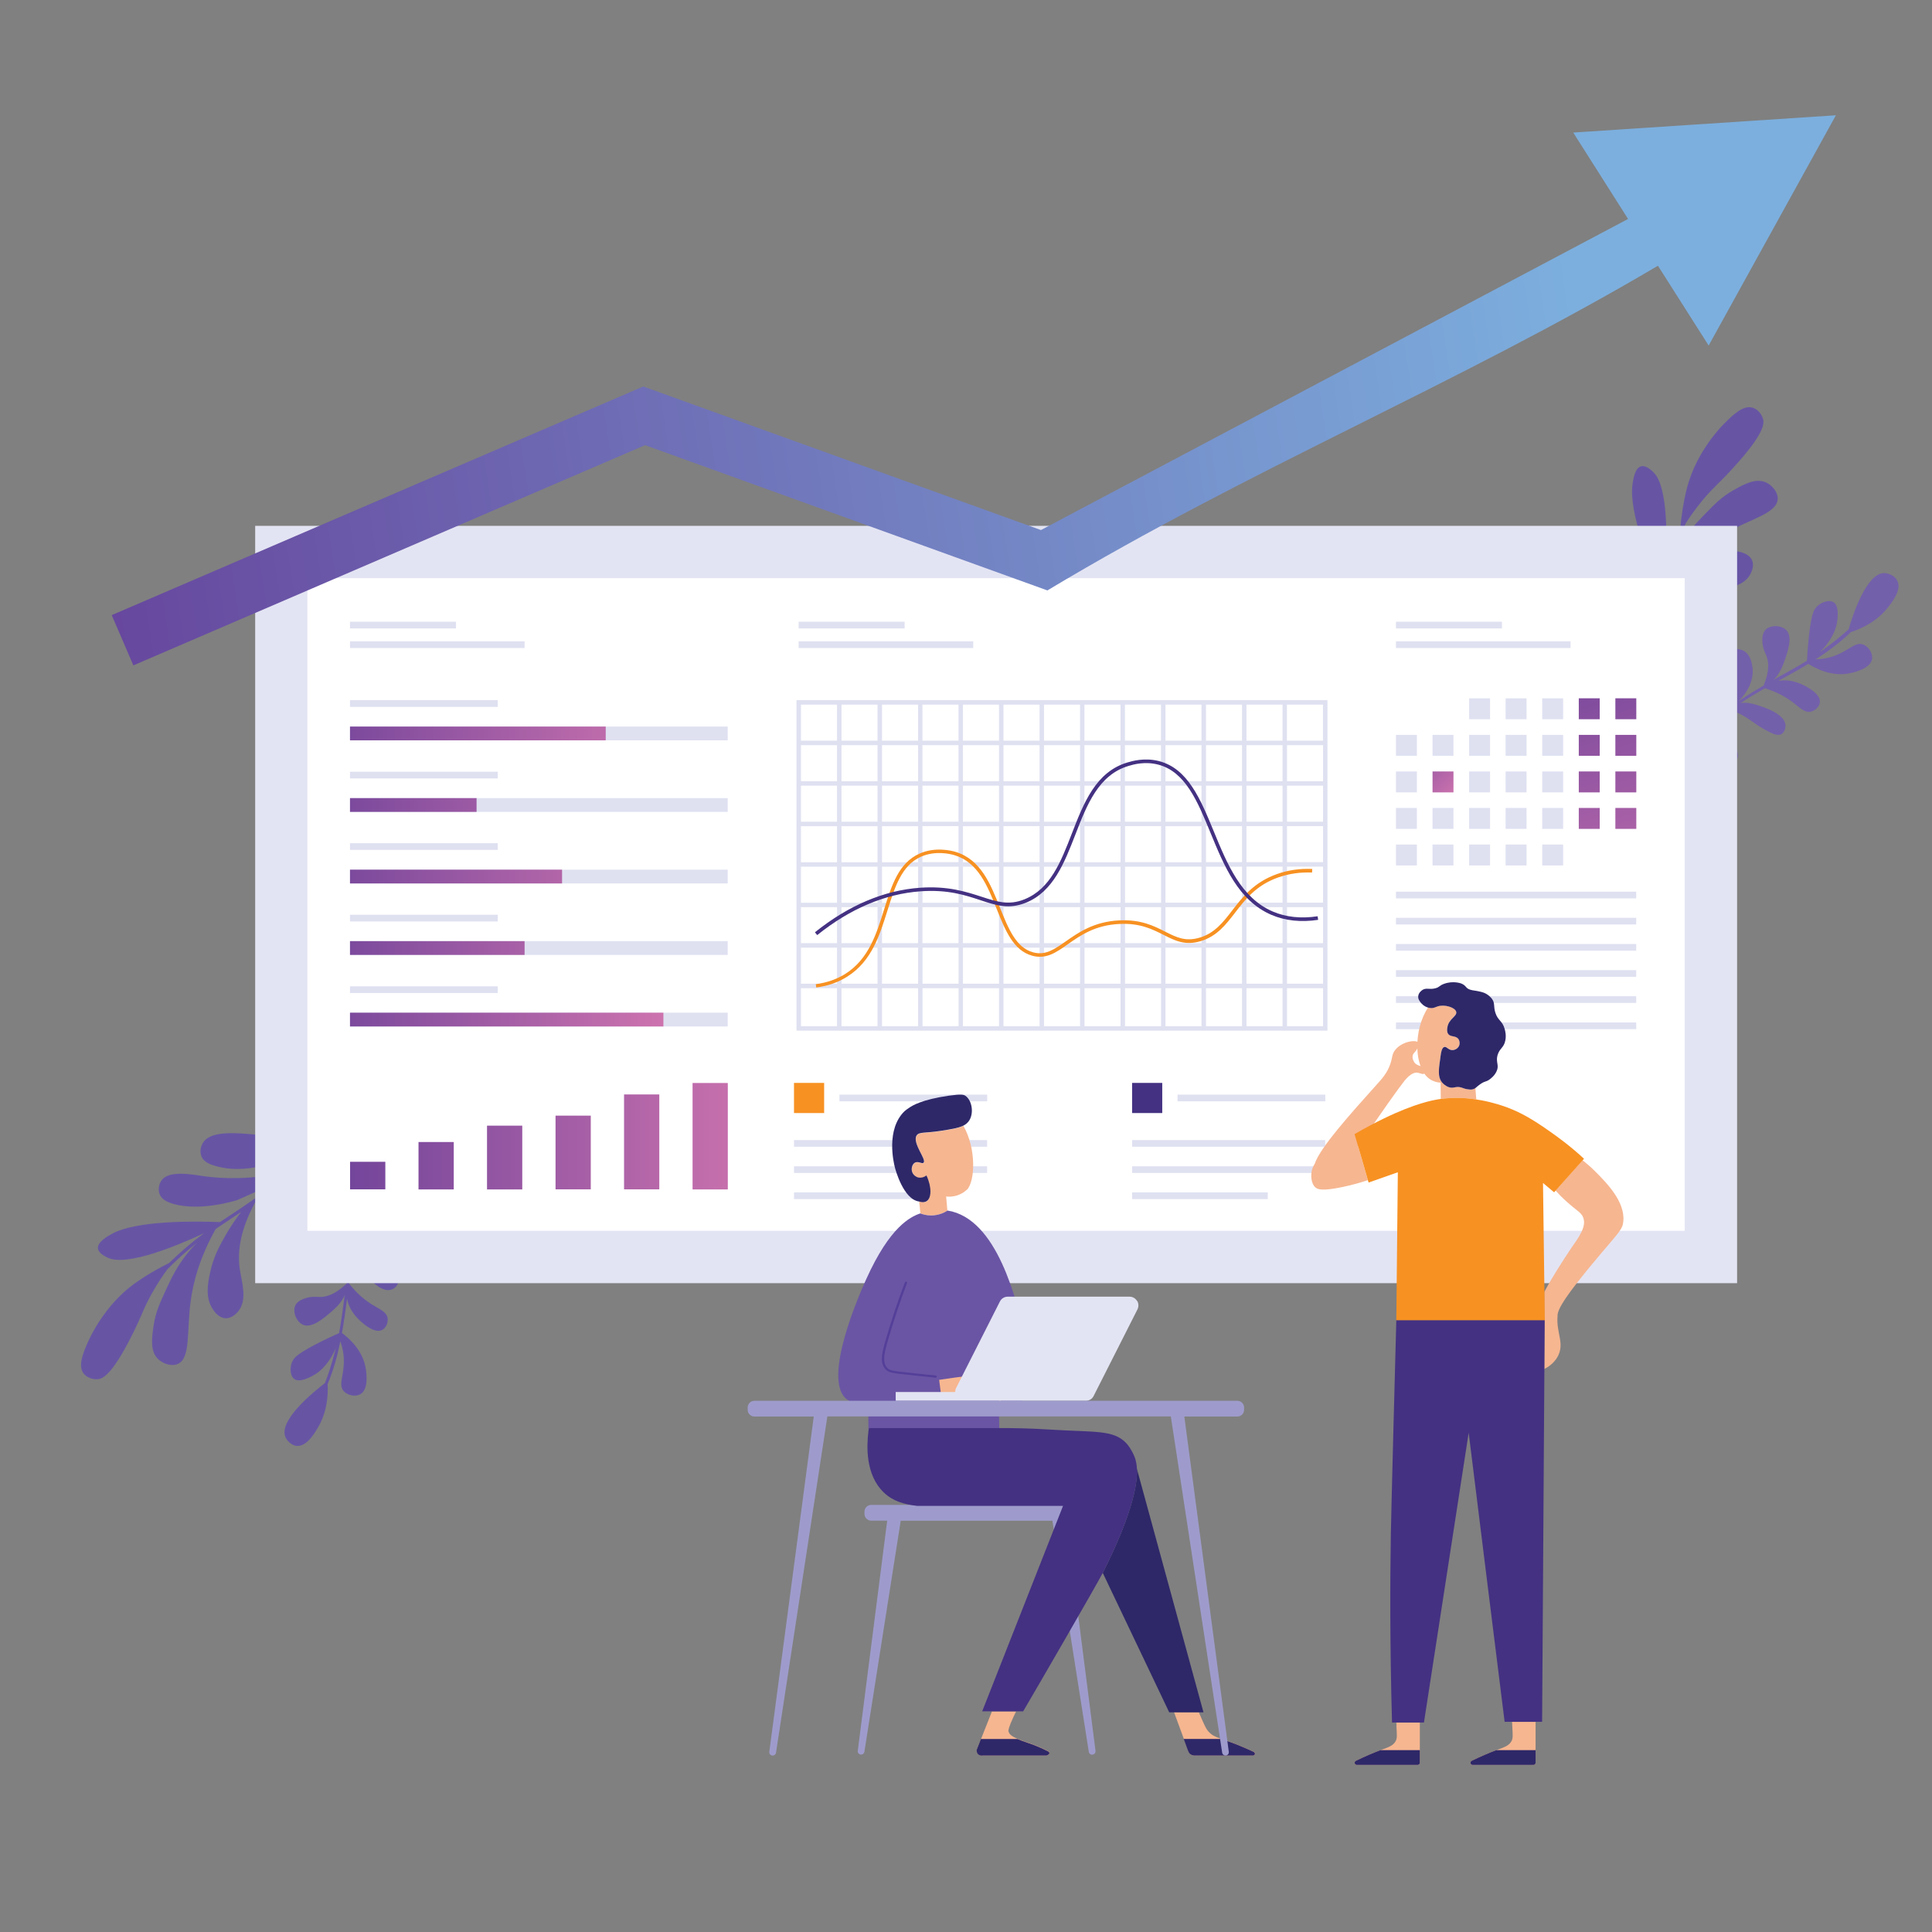 <svg width="567" height="567" viewBox="0 0 567 567" fill="none" xmlns="http://www.w3.org/2000/svg">
<rect x="0" y="0" width="567" height="567" fill="#808080" stroke="none"/>
<path d="M63.341 360.622C58.511 369.18 56.621 376.609 55.913 382.2C54.784 390.915 55.965 398.606 52.185 400.286C50.295 401.126 47.801 400.181 46.436 398.895C43.943 396.559 44.572 392.437 45.097 388.972C45.649 385.219 46.83 382.646 48.379 379.234C50.19 375.296 52.001 371.332 55.703 366.975C56.28 366.292 56.989 365.531 57.803 364.744C54.784 367.132 51.896 369.705 49.114 372.514C47.749 374.377 46.2 376.687 44.625 379.496C42.105 383.959 41.921 385.455 38.929 391.466C32.786 403.804 30.03 404.644 28.665 404.775C27.169 404.88 25.462 404.276 24.544 403.095C22.759 400.759 24.491 396.795 25.961 393.514C26.591 392.122 30.765 383.119 39.27 376.845C40.924 375.637 43.864 373.695 47.355 371.831C48.195 371.385 48.93 371.017 49.612 370.676C52.894 367.5 56.28 364.56 59.85 361.935C52.579 365.321 37.38 371.779 31.657 369.127C30.896 368.76 28.875 367.815 28.744 366.345C28.586 364.455 31.605 362.775 32.865 362.092C40.084 358.129 57.225 358.365 64.549 358.654C65.494 358.024 66.412 357.42 67.358 356.79C71.321 354.191 75.416 351.487 80.43 347.392C73.868 350.306 69.694 352.17 69.694 352.17C69.694 352.17 58.984 355.714 50.715 353.272C48.773 352.695 47.434 351.881 46.883 350.569C46.279 349.151 46.672 347.419 47.407 346.421C49.56 343.402 56.044 344.636 59.64 345.161C65.389 345.975 73.605 346.264 84.42 343.98C87.15 341.591 89.775 339.071 92.321 336.472C90.405 337.391 88.016 338.467 85.234 339.544C82.005 340.777 79.275 341.775 75.547 342.484C69.641 343.586 65.809 342.956 62.974 342.116C61.031 341.539 59.693 340.725 59.141 339.412C58.538 338.021 58.905 336.367 59.64 335.265C60.375 334.189 61.451 333.611 62.449 333.27C67.83 331.432 78.199 333.742 86.205 333.847C88.358 333.847 91.639 333.716 95.681 332.902C98.464 329.857 101.141 326.707 103.635 323.426C103.766 323.242 104.029 323.19 104.239 323.295C104.528 323.505 104.58 323.82 104.396 324.03C100.406 329.254 96.049 334.162 91.376 338.809C89.066 344.794 88.279 349.781 88.016 353.194C87.334 362.119 89.434 368.156 86.074 370.492C84.446 371.621 82.031 371.595 80.588 370.597C77.858 368.707 78.776 363.352 79.249 360.465C79.433 359.389 80.115 356.16 83.632 349.256C84.551 347.445 85.811 345.135 87.491 342.51C86.231 343.665 84.998 344.82 83.711 345.949C80.43 348.757 77.543 350.989 74.865 352.879C70.114 361.62 69.694 368.13 70.403 372.645C70.954 376.241 72.66 381.491 69.93 384.825C69.641 385.166 68.145 387.004 66.124 386.872C64.207 386.767 62.947 384.956 62.501 384.3C60.139 380.861 61.005 376.477 61.661 373.459C62.633 368.891 64.391 365.689 66.15 362.591C67.751 359.809 69.353 357.499 70.77 355.687C69.772 356.344 64.785 359.651 63.289 360.675L63.341 360.622Z" fill="#6755A4"/>
<path d="M87.203 424.384C85.654 424.252 84.236 422.914 83.737 421.68C81.769 416.771 92.085 408.424 95.34 405.93C96.469 403.121 97.361 400.181 98.254 396.821C98.359 396.427 98.438 396.086 98.516 395.719C97.02 399.21 94.657 402.36 91.376 403.961C90.195 404.539 87.701 405.772 86.284 404.644C84.971 403.594 84.866 400.417 86.415 398.58C88.331 396.322 96.994 392.359 99.514 391.23C100.275 387.292 100.616 383.959 101.168 380.1C100.433 381.78 99.225 383.25 97.624 384.641C95.078 386.846 91.429 390.022 88.804 388.736C87.623 388.159 86.599 386.662 86.415 385.14C86.153 383.014 87.203 381.859 89.329 381.097C91.297 380.389 92.951 380.599 93.765 380.625C95.603 380.677 98.228 380.021 101.693 376.74C102.06 374.509 102.559 371.542 103.268 368.366C101.771 371.752 99.015 374.771 95.576 375.611C94.631 375.847 91.823 376.504 90.011 374.85C88.987 373.905 88.174 372.094 88.725 370.571C88.83 370.256 89.119 369.705 89.775 369.18C93.266 366.397 97.912 371.332 104.055 365.006C104.554 363.116 105.105 361.252 105.735 359.52C106.102 358.522 106.496 357.551 106.943 356.554C105.446 358.864 103.425 360.701 100.905 362.224C99.146 363.274 97.808 364.061 96.075 363.851C93.424 363.51 92.426 361.909 94.028 359.441C95.051 357.866 97.808 356.711 99.593 356.396C101.22 356.081 103.898 355.346 108.465 353.456C111.799 347.235 116.681 341.486 123.034 336.289C123.506 335.921 124.058 336.604 123.611 336.997C118.519 341.171 114.713 345.424 111.851 349.702C114.083 356.501 118.309 355.504 119.385 358.181C119.805 359.231 119.805 360.754 118.912 361.672C117.6 363.037 115.264 362.224 115.001 362.145C112.166 361.174 109.463 356.265 110.67 351.54C107.94 356.029 106.155 360.544 104.895 365.111C108.281 368.996 110.775 369.757 113.636 372.199C115.631 373.879 117.049 375.112 116.813 376.451C116.655 377.396 115.736 378.184 114.844 378.472C111.563 379.575 107.467 374.325 106.102 372.592C105.026 371.227 104.265 369.915 104.002 368.55C103.399 371.28 102.9 374.036 102.506 376.792C104.974 379.916 107.441 381.78 109.279 382.909C111.405 384.221 113.4 384.982 113.741 386.767C114.004 388.08 113.321 389.681 112.193 390.285C110.04 391.466 106.68 388.684 104.974 386.925C103.373 385.271 102.27 383.329 101.85 381.229C101.404 384.562 100.958 387.87 100.354 391.204C102.506 392.805 106.628 396.427 107.389 401.94C107.546 403.095 108.202 407.82 105.735 409.185C104.212 410.025 101.824 409.5 100.721 408.082C98.805 405.615 102.638 401.415 99.881 393.645C99.041 397.845 97.886 402.019 96.154 406.192C96.338 409.894 95.891 414.697 93.188 419.16C92.164 420.866 89.906 424.567 87.15 424.331L87.203 424.384Z" fill="#6755A4"/>
<path d="M488.749 171.202C494.97 163.616 501.244 159.18 506.205 156.476C513.923 152.276 521.509 150.596 521.719 146.475C521.824 144.401 520.039 142.406 518.359 141.619C515.288 140.149 511.665 142.196 508.62 143.929C505.339 145.792 503.344 147.814 500.719 150.517C497.7 153.615 494.655 156.739 491.925 161.779C491.505 162.566 491.059 163.511 490.586 164.535C491.715 160.86 493.106 157.237 494.708 153.615C495.941 151.672 497.543 149.389 499.59 146.895C502.845 142.957 504.184 142.222 508.699 137.261C517.991 127.076 517.781 124.215 517.388 122.876C516.941 121.432 515.786 120.067 514.343 119.647C511.534 118.807 508.436 121.879 505.916 124.425C504.84 125.501 497.936 132.667 495.18 142.852C494.655 144.821 493.894 148.26 493.421 152.224C493.316 153.169 493.238 153.982 493.159 154.744C491.374 158.944 489.878 163.17 488.696 167.449C489.221 159.469 489.773 142.931 485.231 138.574C484.628 137.996 483 136.447 481.583 136.867C479.745 137.392 479.299 140.831 479.089 142.249C477.986 150.412 484.391 166.294 487.305 173.04C487.069 174.142 486.806 175.219 486.57 176.347C485.573 180.994 484.523 185.771 482.528 191.914C482.895 184.747 483.131 180.18 483.131 180.18C483.131 180.18 482.58 168.919 477.33 162.094C476.096 160.492 474.863 159.547 473.419 159.495C471.87 159.442 470.4 160.44 469.718 161.464C467.67 164.561 471.188 170.152 472.946 173.329C475.781 178.395 479.01 185.955 480.769 196.849C479.509 200.261 478.118 203.595 476.621 206.902C476.805 204.776 476.936 202.177 476.91 199.185C476.91 195.746 476.857 192.832 476.175 189.079C475.072 183.172 473.104 179.812 471.292 177.476C470.059 175.875 468.825 174.93 467.381 174.877C465.885 174.825 464.468 175.744 463.68 176.846C462.945 177.896 462.788 179.13 462.84 180.18C463.076 185.85 468.982 194.696 471.949 202.151C472.736 204.146 473.786 207.27 474.495 211.339C472.658 215.04 470.689 218.662 468.51 222.18C468.379 222.39 468.431 222.652 468.589 222.784C468.878 222.967 469.192 222.915 469.324 222.679C472.762 217.087 475.781 211.234 478.406 205.222C483.158 200.917 487.515 198.371 490.613 196.901C498.697 193.042 505.076 192.832 506.048 188.842C506.52 186.926 505.601 184.669 504.158 183.697C501.401 181.834 496.755 184.616 494.235 186.112C493.316 186.664 490.534 188.475 485.363 194.25C484.024 195.746 482.317 197.767 480.48 200.287C481.11 198.712 481.74 197.111 482.318 195.51C483.761 191.415 484.785 187.95 485.599 184.774C492.03 177.187 497.963 174.457 502.425 173.486C505.969 172.725 511.508 172.41 513.608 168.656C513.818 168.262 514.999 166.215 514.159 164.377C513.371 162.619 511.219 162.12 510.458 161.936C506.415 160.991 502.635 163.38 500.036 165.06C496.125 167.606 493.789 170.415 491.531 173.171C489.51 175.665 487.935 178.001 486.78 179.97C487.043 178.815 488.329 172.961 488.749 171.202Z" fill="#6755A4"/>
<path d="M556.815 170.441C556.132 169.024 554.374 168.21 553.035 168.184C547.732 168.105 543.664 180.757 542.535 184.669C540.33 186.716 537.915 188.632 535.08 190.68C534.765 190.916 534.45 191.126 534.135 191.336C536.839 188.685 538.939 185.351 539.254 181.702C539.359 180.416 539.595 177.607 538.046 176.715C536.602 175.849 533.584 176.925 532.455 179.025C531.037 181.624 530.46 191.152 530.302 193.909C526.89 196.035 523.924 197.557 520.537 199.474C521.85 198.187 522.769 196.507 523.504 194.539C524.632 191.362 526.286 186.821 524.16 184.826C523.189 183.934 521.43 183.514 519.934 183.881C517.86 184.38 517.151 185.797 517.204 188.055C517.256 190.155 518.044 191.599 518.359 192.386C519.067 194.066 519.409 196.77 517.597 201.18C515.655 202.309 513.056 203.884 510.352 205.669C512.977 203.07 514.789 199.395 514.316 195.877C514.185 194.932 513.791 192.045 511.612 190.942C510.352 190.312 508.384 190.234 507.176 191.284C506.914 191.494 506.52 191.94 506.257 192.78C504.919 197.059 511.192 199.579 507.517 207.611C505.942 208.74 504.394 209.947 503.002 211.155C502.215 211.864 501.427 212.572 500.692 213.334C502.32 211.102 503.291 208.556 503.816 205.669C504.157 203.647 504.42 202.125 503.58 200.576C502.294 198.214 500.456 197.872 498.724 200.261C497.621 201.784 497.542 204.75 497.884 206.561C498.199 208.189 498.461 210.945 498.356 215.906C493.762 221.261 490.166 227.876 487.594 235.672C487.41 236.25 488.25 236.512 488.46 235.961C490.507 229.687 493.106 224.621 496.072 220.395C503.212 220.001 503.816 224.306 506.704 224.385C507.832 224.385 509.25 223.86 509.801 222.679C510.589 220.972 509.014 219.082 508.804 218.846C506.861 216.562 501.322 215.827 497.359 218.636C500.561 214.489 504.131 211.181 507.937 208.372C512.794 210.131 514.395 212.179 517.702 213.99C519.986 215.25 521.64 216.116 522.821 215.434C523.635 214.961 524.055 213.806 524.002 212.861C523.845 209.422 517.466 207.48 515.366 206.824C513.712 206.325 512.19 206.062 510.825 206.351C513.161 204.802 515.55 203.359 517.965 201.994C521.771 203.175 524.396 204.776 526.129 206.089C528.124 207.611 529.541 209.186 531.352 208.871C532.665 208.635 533.925 207.427 534.082 206.167C534.397 203.726 530.591 201.6 528.36 200.655C526.234 199.762 524.029 199.447 521.929 199.815C524.869 198.187 527.809 196.586 530.696 194.827C532.954 196.245 537.836 198.791 543.244 197.505C544.372 197.242 549.045 196.14 549.412 193.357C549.649 191.651 548.284 189.577 546.577 189.079C543.611 188.186 541.065 193.279 532.822 193.515C536.445 191.205 539.936 188.632 543.191 185.509C546.709 184.354 551.04 182.201 554.216 178.08C555.424 176.505 558.075 173.066 556.867 170.572L556.815 170.441Z" fill="#7360AA"/>
<path d="M509.801 154.324H74.891V376.582H509.801V154.324Z" fill="#E3E4F3"/>
<path d="M494.419 169.68H90.221V361.226H494.419V169.68Z" fill="white"/>
<path d="M458.745 204.934H452.603V211.076H458.745V204.934Z" fill="#DFE1F1"/>
<path d="M469.481 204.934H463.339V211.076H469.481V204.934Z" fill="url(#paint0_linear_9_771)"/>
<path d="M480.218 204.934H474.075V211.076H480.218V204.934Z" fill="url(#paint1_linear_9_771)"/>
<path d="M415.826 215.67H409.684V221.812H415.826V215.67Z" fill="#DFE1F1"/>
<path d="M426.563 215.67H420.42V221.812H426.563V215.67Z" fill="#DFE1F1"/>
<path d="M437.299 215.67H431.156V221.812H437.299V215.67Z" fill="#DFE1F1"/>
<path d="M448.009 215.67H441.866V221.812H448.009V215.67Z" fill="#DFE1F1"/>
<path d="M458.745 215.67H452.603V221.812H458.745V215.67Z" fill="#DFE1F1"/>
<path d="M469.481 215.67H463.339V221.812H469.481V215.67Z" fill="url(#paint2_linear_9_771)"/>
<path d="M480.218 215.67H474.075V221.812H480.218V215.67Z" fill="url(#paint3_linear_9_771)"/>
<path d="M415.826 226.406H409.684V232.549H415.826V226.406Z" fill="#DFE1F1"/>
<path d="M426.563 226.406H420.42V232.549H426.563V226.406Z" fill="url(#paint4_linear_9_771)"/>
<path d="M437.299 226.406H431.156V232.549H437.299V226.406Z" fill="#DFE1F1"/>
<path d="M448.009 226.406H441.866V232.549H448.009V226.406Z" fill="#DFE1F1"/>
<path d="M458.745 226.406H452.603V232.549H458.745V226.406Z" fill="#DFE1F1"/>
<path d="M469.481 226.406H463.339V232.549H469.481V226.406Z" fill="url(#paint5_linear_9_771)"/>
<path d="M480.218 226.406H474.075V232.549H480.218V226.406Z" fill="url(#paint6_linear_9_771)"/>
<path d="M415.826 237.116H409.684V243.259H415.826V237.116Z" fill="#DFE1F1"/>
<path d="M426.563 237.116H420.42V243.259H426.563V237.116Z" fill="#DFE1F1"/>
<path d="M437.299 237.116H431.156V243.259H437.299V237.116Z" fill="#DFE1F1"/>
<path d="M448.009 237.116H441.866V243.259H448.009V237.116Z" fill="#DFE1F1"/>
<path d="M458.745 237.116H452.603V243.259H458.745V237.116Z" fill="#DFE1F1"/>
<path d="M469.481 237.116H463.339V243.259H469.481V237.116Z" fill="url(#paint7_linear_9_771)"/>
<path d="M480.218 237.116H474.075V243.259H480.218V237.116Z" fill="url(#paint8_linear_9_771)"/>
<path d="M415.826 247.852H409.684V253.995H415.826V247.852Z" fill="#DFE1F1"/>
<path d="M426.563 247.852H420.42V253.995H426.563V247.852Z" fill="#DFE1F1"/>
<path d="M437.299 247.852H431.156V253.995H437.299V247.852Z" fill="#DFE1F1"/>
<path d="M448.009 247.852H441.866V253.995H448.009V247.852Z" fill="#DFE1F1"/>
<path d="M458.745 247.852H452.603V253.995H458.745V247.852Z" fill="#DFE1F1"/>
<path d="M437.299 204.934H431.156V211.076H437.299V204.934Z" fill="#DFE1F1"/>
<path d="M448.009 204.934H441.866V211.076H448.009V204.934Z" fill="#DFE1F1"/>
<path d="M213.57 213.229H102.716V217.271H213.57V213.229Z" fill="#DFE1F1"/>
<path d="M213.57 234.229H102.716V238.271H213.57V234.229Z" fill="#DFE1F1"/>
<path d="M213.57 255.229H102.716V259.271H213.57V255.229Z" fill="#DFE1F1"/>
<path d="M213.57 276.203H102.716V280.245H213.57V276.203Z" fill="#DFE1F1"/>
<path d="M213.57 297.203H102.716V301.245H213.57V297.203Z" fill="#DFE1F1"/>
<path d="M177.765 213.229H102.716V217.271H177.765V213.229Z" fill="url(#paint9_linear_9_771)"/>
<path d="M139.86 234.229H102.716V238.271H139.86V234.229Z" fill="url(#paint10_linear_9_771)"/>
<path d="M164.955 255.229H102.716V259.271H164.955V255.229Z" fill="url(#paint11_linear_9_771)"/>
<path d="M153.956 276.203H102.716V280.245H153.956V276.203Z" fill="url(#paint12_linear_9_771)"/>
<path d="M194.696 297.203H102.716V301.245H194.696V297.203Z" fill="url(#paint13_linear_9_771)"/>
<path d="M146.081 205.485H102.716V207.454H146.081V205.485Z" fill="#DFE1F1"/>
<path d="M146.081 226.485H102.716V228.454H146.081V226.485Z" fill="#DFE1F1"/>
<path d="M146.081 247.459H102.716V249.427H146.081V247.459Z" fill="#DFE1F1"/>
<path d="M146.081 268.459H102.716V270.427H146.081V268.459Z" fill="#DFE1F1"/>
<path d="M146.081 289.459H102.716V291.427H146.081V289.459Z" fill="#DFE1F1"/>
<path d="M480.191 261.686H409.684V263.655H480.191V261.686Z" fill="#DFE1F1"/>
<path d="M480.191 269.351H409.684V271.32H480.191V269.351Z" fill="#DFE1F1"/>
<path d="M480.191 277.042H409.684V279.011H480.191V277.042Z" fill="#DFE1F1"/>
<path d="M480.191 284.707H409.684V286.676H480.191V284.707Z" fill="#DFE1F1"/>
<path d="M480.191 292.372H409.684V294.341H480.191V292.372Z" fill="#DFE1F1"/>
<path d="M480.191 300.064H409.684V302.032H480.191V300.064Z" fill="#DFE1F1"/>
<path d="M233.756 205.485V302.479H389.576V205.485H233.756ZM388.264 217.376H377.685V206.797H388.264V217.376ZM235.069 278.119H245.648V288.697H235.069V278.119ZM282.608 242.471H293.186V253.05H282.608V242.471ZM281.295 253.024H270.716V242.445H281.295V253.024ZM316.969 253.024H306.39V242.445H316.969V253.024ZM318.281 242.471H328.86V253.05H318.281V242.471ZM305.077 253.024H294.499V242.445H305.077V253.024ZM293.186 254.362V264.941H282.608V254.362H293.186ZM294.499 254.362H305.077V264.941H294.499V254.362ZM306.39 254.362H316.969V264.941H306.39V254.362ZM318.281 254.362H328.86V264.941H318.281V254.362ZM330.172 254.362H340.751V264.941H330.172V254.362ZM330.172 253.024V242.445H340.751V253.024H330.172ZM342.038 242.471H352.616V253.05H342.038V242.471ZM342.038 241.159V230.58H352.616V241.159H342.038ZM340.725 241.159H330.146V230.58H340.725V241.159ZM328.834 241.159H318.255V230.58H328.834V241.159ZM316.969 241.159H306.39V230.58H316.969V241.159ZM305.077 241.159H294.499V230.58H305.077V241.159ZM293.186 241.159H282.608V230.58H293.186V241.159ZM281.295 241.159H270.716V230.58H281.295V241.159ZM269.43 241.159H258.851V230.58H269.43V241.159ZM269.43 242.471V253.05H258.851V242.471H269.43ZM269.43 254.362V264.941H258.851V254.362H269.43ZM270.742 254.362H281.321V264.941H270.742V254.362ZM281.295 266.227V276.806H270.716V266.227H281.295ZM282.608 266.227H293.186V276.806H282.608V266.227ZM294.499 266.227H305.077V276.806H294.499V266.227ZM306.39 266.227H316.969V276.806H306.39V266.227ZM318.281 266.227H328.86V276.806H318.281V266.227ZM330.172 266.227H340.751V276.806H330.172V266.227ZM342.038 266.227H352.616V276.806H342.038V266.227ZM342.038 264.915V254.336H352.616V264.915H342.038ZM353.929 254.362H364.508V264.941H353.929V254.362ZM353.929 253.024V242.445H364.508V253.024H353.929ZM353.929 241.159V230.58H364.508V241.159H353.929ZM353.929 229.267V218.689H364.508V229.267H353.929ZM352.616 229.267H342.038V218.689H352.616V229.267ZM340.725 229.267H330.146V218.689H340.725V229.267ZM328.834 229.267H318.255V218.689H328.834V229.267ZM316.969 229.267H306.39V218.689H316.969V229.267ZM305.077 229.267H294.499V218.689H305.077V229.267ZM293.186 229.267H282.608V218.689H293.186V229.267ZM281.295 229.267H270.716V218.689H281.295V229.267ZM269.43 229.267H258.851V218.689H269.43V229.267ZM257.539 229.267H246.96V218.689H257.539V229.267ZM257.539 230.58V241.159H246.96V230.58H257.539ZM257.539 242.471V253.05H246.96V242.471H257.539ZM257.539 254.362V264.941H246.96V254.362H257.539ZM257.539 266.227V276.806H246.96V266.227H257.539ZM258.851 266.227H269.43V276.806H258.851V266.227ZM269.43 278.119V288.697H258.851V278.119H269.43ZM270.742 278.119H281.321V288.697H270.742V278.119ZM282.608 278.119H293.186V288.697H282.608V278.119ZM294.499 278.119H305.077V288.697H294.499V278.119ZM306.39 278.119H316.969V288.697H306.39V278.119ZM318.281 278.119H328.86V288.697H318.281V278.119ZM330.172 278.119H340.751V288.697H330.172V278.119ZM342.038 278.119H352.616V288.697H342.038V278.119ZM353.929 278.119H364.508V288.697H353.929V278.119ZM353.929 276.806V266.227H364.508V276.806H353.929ZM365.82 266.227H376.399V276.806H365.82V266.227ZM365.82 264.915V254.336H376.399V264.915H365.82ZM365.82 253.024V242.445H376.399V253.024H365.82ZM365.82 241.159V230.58H376.399V241.159H365.82ZM365.82 229.267V218.689H376.399V229.267H365.82ZM365.82 217.376V206.797H376.399V217.376H365.82ZM364.508 217.376H353.929V206.797H364.508V217.376ZM352.616 217.376H342.038V206.797H352.616V217.376ZM340.725 217.376H330.146V206.797H340.725V217.376ZM328.834 217.376H318.255V206.797H328.834V217.376ZM316.969 217.376H306.39V206.797H316.969V217.376ZM305.077 217.376H294.499V206.797H305.077V217.376ZM293.186 217.376H282.608V206.797H293.186V217.376ZM281.295 217.376H270.716V206.797H281.295V217.376ZM269.43 217.376H258.851V206.797H269.43V217.376ZM257.539 217.376H246.96V206.797H257.539V217.376ZM245.648 217.376H235.069V206.797H245.648V217.376ZM235.069 218.689H245.648V229.267H235.069V218.689ZM235.069 230.58H245.648V241.159H235.069V230.58ZM235.069 242.471H245.648V253.05H235.069V242.471ZM235.069 254.362H245.648V264.941H235.069V254.362ZM235.069 266.227H245.648V276.806H235.069V266.227ZM246.96 278.119H257.539V288.697H246.96V278.119ZM257.539 290.01V301.166H246.96V290.01H257.539ZM258.851 290.01H269.43V301.166H258.851V290.01ZM270.742 290.01H281.321V301.166H270.742V290.01ZM282.608 290.01H293.186V301.166H282.608V290.01ZM294.499 290.01H305.077V301.166H294.499V290.01ZM306.39 290.01H316.969V301.166H306.39V290.01ZM318.281 290.01H328.86V301.166H318.281V290.01ZM330.172 290.01H340.751V301.166H330.172V290.01ZM342.038 290.01H352.616V301.166H342.038V290.01ZM353.929 290.01H364.508V301.166H353.929V290.01ZM365.82 290.01H376.399V301.166H365.82V290.01ZM365.82 288.697V278.119H376.399V288.697H365.82ZM377.711 278.119H388.29V288.697H377.711V278.119ZM377.711 276.806V266.227H388.29V276.806H377.711ZM377.711 264.915V254.336H388.29V264.915H377.711ZM377.711 253.024V242.445H388.29V253.024H377.711ZM377.711 241.159V230.58H388.29V241.159H377.711ZM377.711 229.267V218.689H388.29V229.267H377.711ZM235.069 290.01H245.648V301.166H235.069V290.01ZM377.711 301.166V290.01H388.29V301.166H377.711Z" fill="#DFE1F1"/>
<path d="M239.557 289.879L239.426 288.829C242.655 288.409 245.569 287.385 248.089 285.81C254.914 281.505 257.25 274.05 259.481 266.858C261.66 259.849 263.734 253.234 269.876 250.504C274.444 248.483 279.116 249.611 280.429 250.005C287.831 252.236 290.693 259.429 293.475 266.385C295.89 272.423 298.147 278.119 303.187 279.484C306.784 280.481 309.409 278.618 312.769 276.281C316.444 273.709 321.011 270.48 328.466 270.113C334.792 269.798 338.599 271.714 341.959 273.42C345.293 275.1 347.917 276.413 352.065 275.179C356.501 273.866 358.995 270.611 361.646 267.173C364.639 263.288 368.025 258.904 374.771 256.515C378 255.36 381.491 254.861 385.114 255.019L385.061 256.069C381.544 255.938 378.236 256.41 375.112 257.513C368.681 259.796 365.531 263.865 362.486 267.829C359.73 271.399 357.131 274.785 352.38 276.203C347.813 277.568 344.872 276.098 341.486 274.365C338.231 272.738 334.582 270.848 328.519 271.163C321.379 271.504 317.126 274.496 313.372 277.121C309.96 279.536 306.994 281.61 302.925 280.481C297.386 278.959 295.024 273.026 292.504 266.753C289.826 260.006 287.044 253.05 280.114 250.976C278.88 250.609 274.522 249.559 270.296 251.423C264.6 253.943 262.605 260.348 260.479 267.12C258.169 274.496 255.806 282.109 248.64 286.624C245.989 288.304 242.917 289.38 239.557 289.8V289.879Z" fill="#F79122"/>
<path d="M239.82 274.417L239.164 273.604C249.034 265.702 259.429 261.292 270.034 260.531C278.198 259.954 283.631 261.739 288.015 263.156C292.504 264.626 296.048 265.807 300.694 263.917C308.28 260.846 311.351 252.919 314.606 244.519C318.045 235.672 321.589 226.511 330.908 223.755C332.272 223.361 335.921 222.285 340.121 223.361C348.626 225.54 352.328 234.544 356.239 244.046C360.176 253.627 364.245 263.524 373.538 267.514C377.396 269.167 381.806 269.64 386.689 268.905L386.846 269.955C381.78 270.716 377.16 270.217 373.118 268.485C363.431 264.311 359.284 254.205 355.267 244.44C351.461 235.174 347.865 226.432 339.859 224.385C335.948 223.387 332.614 224.359 331.223 224.779C322.376 227.377 318.938 236.302 315.604 244.912C312.401 253.155 309.12 261.66 301.114 264.915C296.1 266.936 292.399 265.729 287.726 264.18C283.211 262.684 278.119 261.004 270.139 261.581C259.744 262.342 249.533 266.647 239.846 274.417H239.82Z" fill="#443182"/>
<path d="M241.867 317.809H233.021V326.655H241.867V317.809Z" fill="#F79122"/>
<path d="M289.721 321.247H246.356V323.216H289.721V321.247Z" fill="#DFE1F1"/>
<path d="M341.093 317.809H332.246V326.655H341.093V317.809Z" fill="#443182"/>
<path d="M388.946 321.247H345.581V323.216H388.946V321.247Z" fill="#DFE1F1"/>
<path d="M289.695 334.583H233.021V336.551H289.695V334.583Z" fill="#DFE1F1"/>
<path d="M289.695 342.274H233.021V344.242H289.695V342.274Z" fill="#DFE1F1"/>
<path d="M272.843 349.939H233.021V351.907H272.843V349.939Z" fill="#DFE1F1"/>
<path d="M388.92 334.583H332.246V336.551H388.92V334.583Z" fill="#DFE1F1"/>
<path d="M388.92 342.274H332.246V344.242H388.92V342.274Z" fill="#DFE1F1"/>
<path d="M372.068 349.939H332.246V351.908H372.068V349.939Z" fill="#DFE1F1"/>
<path d="M133.822 182.464H102.716V184.432H133.822V182.464Z" fill="#DFE1F1"/>
<path d="M153.956 188.212H102.716V190.181H153.956V188.212Z" fill="#DFE1F1"/>
<path d="M265.493 182.464H234.386V184.432H265.493V182.464Z" fill="#DFE1F1"/>
<path d="M285.626 188.212H234.386V190.181H285.626V188.212Z" fill="#DFE1F1"/>
<path d="M440.79 182.464H409.684V184.432H440.79V182.464Z" fill="#DFE1F1"/>
<path d="M460.924 188.212H409.684V190.181H460.924V188.212Z" fill="#DFE1F1"/>
<path d="M142.931 349.073H153.274V330.356H142.931V349.073Z" fill="url(#paint14_linear_9_771)"/>
<path d="M122.824 349.072H133.166V335.16H122.824V349.072Z" fill="url(#paint15_linear_9_771)"/>
<path d="M102.742 349.046H113.085V340.961H102.742V349.046Z" fill="url(#paint16_linear_9_771)"/>
<path d="M203.254 349.072H213.596V317.835H203.254V349.072Z" fill="url(#paint17_linear_9_771)"/>
<path d="M183.146 349.046H193.489V321.195H183.146V349.046Z" fill="url(#paint18_linear_9_771)"/>
<path d="M163.039 349.046H173.381V327.416H163.039V349.046Z" fill="url(#paint19_linear_9_771)"/>
<path d="M457.118 386.085C456.619 391.204 459.375 394.328 457.039 398.318C455.989 400.076 454.466 401.152 453.206 401.782C453.259 396.979 453.232 381.911 453.206 379.181C455.149 375.48 458.482 370.204 461.212 366.161C463.391 363.038 465.675 359.94 464.625 357.289C464.048 355.793 462.814 355.399 459.795 352.669C458.456 351.488 457.354 350.333 456.514 349.388C459.139 346.448 461.842 343.429 464.441 340.489C465.57 341.381 466.751 342.405 467.985 343.612C471.45 347.077 476.963 352.59 476.411 358.444C476.201 360.754 475.204 361.541 469.665 368.104C457.642 382.305 457.223 384.694 457.091 386.085H457.118Z" fill="#F6B690"/>
<path d="M453.337 387.45C453.311 392.254 452.812 470.846 452.576 505.312H441.577C438.06 477.041 434.516 448.744 431.025 420.472C426.641 448.822 422.284 477.172 417.9 505.522H408.529C407.872 481.897 407.977 463.129 408.187 450.056C408.345 441.472 409.5 397.792 409.789 387.424H453.364L453.337 387.45Z" fill="#443182"/>
<path d="M433.23 322.665C430.395 322.219 426.825 321.983 422.835 322.508C422.809 320.933 422.809 319.358 422.782 317.756C421.864 317.678 420.682 317.441 419.58 316.68C414.881 313.425 414.75 302.216 419.108 295.68C419.265 295.733 419.423 295.759 419.606 295.785C421.024 296.021 421.391 295.234 422.966 295.129C424.83 294.971 427.166 295.838 427.376 296.966C427.639 298.226 425.171 298.883 424.778 301.508C424.699 302.006 424.567 302.741 424.987 303.371C425.67 304.395 427.166 303.818 427.98 304.868C428.4 305.419 428.479 306.233 428.216 306.863C427.875 307.676 426.982 308.175 426.195 308.149C425.04 308.149 424.567 307.046 423.885 307.23C423.15 307.414 422.914 308.858 422.809 309.671C422.31 313.478 421.732 315.945 423.307 317.756C423.517 317.966 424.148 318.675 425.224 319.043C426.563 319.515 427.192 318.649 428.846 319.121C429.424 319.279 429.712 319.489 430.526 319.62C430.972 319.699 431.497 319.778 432.049 319.699C432.442 319.62 432.705 319.489 432.994 319.305C433.099 320.408 433.178 321.51 433.256 322.613L433.23 322.665Z" fill="#F6B690"/>
<path d="M439.477 309.698C438.926 311.876 440.081 312.585 439.189 314.449C438.559 315.814 437.351 316.654 437.062 316.864C436.039 317.546 435.881 317.231 434.674 318.019C433.807 318.57 433.414 319.016 432.994 319.331C432.705 319.515 432.442 319.646 432.049 319.725C431.497 319.804 430.972 319.725 430.526 319.646C429.712 319.515 429.424 319.305 428.846 319.148C427.219 318.675 426.589 319.541 425.224 319.069C424.147 318.701 423.517 317.992 423.307 317.782C421.732 315.971 422.31 313.478 422.809 309.698C422.914 308.884 423.15 307.44 423.885 307.256C424.567 307.073 425.04 308.175 426.195 308.175C426.982 308.201 427.875 307.703 428.216 306.889C428.479 306.259 428.4 305.445 427.98 304.894C427.166 303.844 425.67 304.421 424.987 303.398C424.567 302.768 424.699 302.033 424.777 301.534C425.171 298.935 427.639 298.279 427.376 296.993C427.166 295.864 424.856 294.998 422.966 295.155C421.391 295.26 421.024 296.048 419.606 295.811C419.422 295.785 419.265 295.759 419.107 295.706C417.821 295.339 417.06 294.394 416.902 294.157C416.587 293.764 416.141 293.16 416.22 292.346C416.325 291.244 417.349 290.614 417.48 290.509C418.661 289.8 419.475 290.509 421.26 290.036C422.467 289.721 422.284 289.328 423.675 288.776C426.484 287.7 428.872 288.645 428.872 288.645C430.447 289.301 430.054 290.063 431.576 290.483C432.337 290.719 432.941 290.666 434.647 291.086C435.094 291.218 435.33 291.27 435.566 291.375C436.852 291.9 437.666 292.871 437.85 293.134C438.795 294.42 438.27 295.208 438.821 297.098C439.556 299.565 440.921 299.486 441.604 302.032C441.761 302.61 442.076 303.844 441.787 305.314C441.367 307.571 440.055 307.598 439.477 309.75V309.698Z" fill="#2E2869"/>
<path d="M418.11 313.74C417.664 312.638 416.062 313.084 415.117 311.824C415.065 311.745 414.382 310.826 414.592 309.803C414.776 308.91 415.537 308.753 416.036 307.519C416.272 306.941 416.509 306.364 416.272 305.996C415.642 305.025 411.442 305.603 409.447 308.149C408.476 309.383 408.712 310.223 408.03 312.244C407.085 315 405.51 316.654 403.961 318.386C396.375 326.839 387.371 336.84 385.849 341.539C385.35 342.326 385.009 343.14 384.904 343.98C384.825 344.61 384.562 347.156 386.059 348.495C386.636 348.994 387.844 349.676 394.117 348.338C397.11 347.708 399.577 346.973 401.441 346.343C400.837 344.216 398.921 337.654 398.606 336.499C405.536 326.261 410.655 319.069 412.23 317.126C414.146 314.816 415.38 314.764 415.852 314.79C416.745 314.869 417.506 315.446 417.979 315.079C418.294 314.816 418.346 314.186 418.162 313.74H418.11Z" fill="#F6B690"/>
<path d="M464.861 340.095C461.947 343.376 459.007 346.657 456.094 349.912C455.017 348.994 453.915 348.075 452.839 347.182C452.996 357.84 453.311 384.694 453.364 387.45H409.789C409.92 372.986 410.077 358.496 410.235 344.032C407.374 345.03 404.512 346.054 401.651 347.051C400.286 342.3 398.947 337.601 397.53 332.85C399.42 331.747 401.021 330.855 402.15 330.277C412.939 324.529 419.186 323.19 421.024 322.822C421.47 322.744 422.074 322.612 422.861 322.507C426.877 321.982 430.421 322.219 433.256 322.665C435.488 322.98 437.299 323.452 438.532 323.794C446.145 325.815 451.316 329.516 456.986 333.585C460.451 336.131 463.181 338.467 464.888 340.095H464.861Z" fill="#F79122"/>
<path d="M416.693 505.523V517.335C416.693 517.676 416.404 517.965 416.036 517.965H398.186C397.897 517.965 397.635 517.755 397.583 517.466C397.504 517.178 397.661 516.889 397.924 516.758C400.837 515.34 403.305 514.316 405.116 513.634C405.247 513.581 405.352 513.555 405.484 513.503C407.479 512.768 408.844 512.348 409.579 511.009C410.051 510.169 409.973 509.434 409.841 506.835C409.841 506.468 409.841 506.048 409.789 505.549H416.719L416.693 505.523Z" fill="#F6B690"/>
<path d="M416.693 513.608V517.335C416.693 517.676 416.404 517.965 416.036 517.965H398.186C397.897 517.965 397.635 517.755 397.583 517.466C397.504 517.178 397.661 516.889 397.924 516.758C400.837 515.34 403.305 514.316 405.116 513.634H416.719L416.693 513.608Z" fill="#2E2869"/>
<path d="M450.66 505.312V517.335C450.66 517.676 450.397 517.965 450.03 517.965H432.18C431.891 517.965 431.629 517.755 431.576 517.466C431.498 517.178 431.655 516.889 431.917 516.758C434.831 515.34 437.299 514.316 439.11 513.634C439.241 513.581 439.346 513.555 439.477 513.502C441.472 512.767 442.837 512.347 443.572 511.009C444.045 510.169 443.966 509.434 443.835 506.835C443.809 506.415 443.783 505.916 443.756 505.339H450.686L450.66 505.312Z" fill="#F6B690"/>
<path d="M450.66 513.607V517.335C450.66 517.676 450.397 517.965 450.03 517.965H432.18C431.891 517.965 431.629 517.755 431.576 517.466C431.498 517.177 431.655 516.889 431.917 516.757C434.831 515.34 437.299 514.316 439.11 513.634H450.686L450.66 513.607Z" fill="#2E2869"/>
<path d="M312.848 446.276H314.869C315.945 446.276 316.838 445.384 316.838 444.307V443.625C316.838 442.549 315.945 441.656 314.869 441.656H255.675C254.599 441.656 253.706 442.549 253.706 443.625V444.307C253.706 445.384 254.599 446.276 255.675 446.276H260.374L251.738 513.818C251.659 514.343 252.026 514.841 252.551 514.92C253.103 514.999 253.601 514.631 253.68 514.106L264.311 446.513C264.311 446.513 264.311 446.355 264.311 446.303H308.91C308.91 446.303 308.884 446.486 308.91 446.591L319.541 514.132C319.62 514.657 320.119 515.025 320.644 514.946C321.195 514.867 321.563 514.395 321.51 513.844L312.874 446.303L312.848 446.276Z" fill="#9E9BCC"/>
<path d="M307.991 514.474C307.991 514.474 307.991 514.553 307.991 514.631C307.939 514.841 307.624 515.051 307.177 515.209H288.461C288.461 515.209 287.595 515.393 287.017 514.789C286.545 514.264 286.624 513.608 286.65 513.529C288.12 509.775 289.616 506.021 291.112 502.268H298.2C297.701 503.265 297.15 504.42 296.625 505.706C295.837 507.649 295.89 508.069 296.047 508.358C296.441 509.303 297.334 509.985 301.954 511.534C301.954 511.534 304.132 512.19 307.729 513.975C307.755 514.001 307.834 514.028 307.886 514.08C307.965 514.185 308.017 514.29 308.017 514.421L307.991 514.474Z" fill="#F6B690"/>
<path d="M286.624 513.529C286.624 513.529 286.519 514.264 286.991 514.789C287.569 515.393 288.409 515.235 288.435 515.209H307.151C307.598 515.051 307.913 514.815 307.965 514.631C307.965 514.553 307.965 514.474 307.965 514.474C307.965 514.343 307.913 514.238 307.834 514.133C307.781 514.08 307.729 514.054 307.676 514.028C304.08 512.216 301.901 511.586 301.901 511.586C300.431 511.088 299.381 510.694 298.568 510.353H287.884C287.464 511.403 287.044 512.479 286.624 513.555V513.529Z" fill="#2E2869"/>
<path d="M368.314 514.789C368.261 515.025 368.051 515.209 367.789 515.209H350.805C350.411 515.235 349.886 515.209 349.44 514.867C348.889 514.5 348.705 513.922 348.653 513.712C348.338 512.767 346.789 508.567 344.557 502.504H351.829C353.22 505.732 353.902 507.386 354.69 508.2C356.606 510.274 358.286 509.906 364.849 512.741C366.24 513.319 367.343 513.844 368.051 514.185C368.261 514.29 368.393 514.526 368.34 514.789H368.314Z" fill="#F6B690"/>
<path d="M348.626 513.712C348.679 513.896 348.862 514.5 349.414 514.867C349.86 515.182 350.385 515.235 350.779 515.209H367.763C368.025 515.209 368.235 515.025 368.288 514.789C368.34 514.552 368.209 514.29 367.999 514.185C367.316 513.844 366.188 513.319 364.796 512.741C361.777 511.455 359.835 510.825 358.391 510.352H347.392C348.022 512.111 348.469 513.293 348.626 513.739V513.712Z" fill="#2E2869"/>
<path d="M283.71 349.178C282.476 350.385 280.875 350.831 280.875 350.831C279.536 351.277 278.381 351.225 277.673 351.146C277.804 352.538 277.935 353.902 278.04 355.32C277.279 355.819 275.599 356.685 273.341 356.711C271.95 356.711 270.848 356.396 270.113 356.108C269.955 354.401 269.85 353.378 269.745 352.669C269.771 352.695 269.85 352.695 269.85 352.695C270.165 352.721 270.428 352.721 270.611 352.695C271.268 352.852 271.688 352.748 271.95 352.59C273.236 351.829 273.236 348.784 271.924 345.004C271.871 345.056 270.69 346.001 269.299 345.555C269.168 345.502 268.17 345.135 267.75 344.085C267.356 343.035 267.724 341.775 268.485 341.303C269.483 340.699 270.559 341.723 271.058 341.303C272.081 340.41 267.698 335.58 269.01 333.323C269.719 332.168 271.399 332.666 276.124 331.931C279.143 331.459 281.295 331.118 282.739 330.409C286.571 337.129 286.204 346.71 283.736 349.23L283.71 349.178Z" fill="#F6B690"/>
<path d="M284.419 328.886C283.999 329.516 283.448 329.989 282.713 330.356C281.269 331.065 279.116 331.406 276.098 331.879C271.373 332.614 269.693 332.115 268.984 333.27C267.671 335.528 272.055 340.358 271.031 341.25C270.533 341.67 269.456 340.646 268.459 341.25C267.698 341.723 267.33 342.983 267.724 344.033C268.144 345.083 269.141 345.45 269.273 345.502C270.664 345.949 271.845 345.004 271.898 344.951C273.551 348.574 273.341 351.671 271.924 352.538C271.661 352.695 271.005 353.01 269.719 352.616C265.125 352.013 262.763 343.166 262.631 342.615C262.238 341.119 259.98 331.459 265.44 326.13C265.86 325.736 266.228 325.526 266.779 325.133C267.803 324.424 270.585 322.691 278.46 321.563C282.161 321.038 282.818 321.248 283.316 321.589C285.285 322.928 285.863 326.681 284.419 328.886Z" fill="#2E2869"/>
<path d="M301.088 393.199C298.41 381.728 292.714 357.604 278.093 355.268C278.066 355.294 278.04 355.294 278.014 355.32C277.253 355.819 275.573 356.685 273.315 356.711C271.924 356.711 270.821 356.396 270.086 356.108C267.225 357.079 261.188 359.966 254.258 375.323C252.656 378.866 240.87 405.09 248.64 410.76C249.795 411.6 250.95 411.705 254.441 411.653H254.966C254.835 414.671 254.809 417.559 254.861 420.131C254.914 419.738 254.966 419.423 255.019 419.134H293.265C293.239 417.008 293.186 414.54 293.055 411.836C295.418 412.309 298.384 412.44 300.431 410.76C302.059 409.474 304.159 406.245 301.088 393.225V393.199Z" fill="#6A55A4"/>
<path d="M275.625 404.959C277.463 404.67 279.064 404.434 280.298 404.276C283.999 403.777 285.311 403.725 286.913 404.014C288.645 404.329 289.511 404.828 289.721 404.959C290.64 405.51 291.218 406.245 292.373 407.715C294.289 410.13 294.053 410.655 293.974 410.812C293.869 410.996 293.685 411.049 293.659 411.075C292.294 411.574 289.931 406.744 288.593 407.164C287.91 407.4 288.409 408.686 287.411 409.631C285.784 411.18 282.03 409.999 281.61 409.867C280.324 409.474 279.694 408.975 278.408 409.054C277.489 409.106 276.728 409.395 276.229 409.657C276.019 408.109 275.835 406.534 275.625 404.985V404.959Z" fill="#F6B690"/>
<path d="M333.69 381.78C333.218 381.019 332.404 380.546 331.511 380.546H295.733C294.761 380.546 293.869 381.097 293.449 381.964L280.586 407.374C280.403 407.741 280.324 408.135 280.324 408.529H262.868V411.101H318.675C319.646 411.101 320.539 410.55 320.959 409.684L333.821 384.274C334.215 383.486 334.189 382.515 333.716 381.754L333.69 381.78Z" fill="#E3E4F3"/>
<path d="M274.575 404.329C274.575 404.329 269.22 403.777 265.466 403.357C261.922 402.964 260.741 402.833 259.823 401.809C258.011 399.814 259.035 396.296 259.954 393.172C261.555 387.634 263.445 381.964 265.571 376.346C265.624 376.162 265.834 376.084 265.991 376.162C266.149 376.215 266.254 376.425 266.175 376.583C264.075 382.2 262.185 387.844 260.584 393.382C259.56 396.926 258.877 399.787 260.321 401.389C261.03 402.202 262.001 402.334 265.545 402.727C269.299 403.147 272.396 403.462 274.628 403.672C274.811 403.672 274.943 403.856 274.916 404.04C274.916 404.197 274.759 404.329 274.601 404.329H274.575Z" fill="#543F99"/>
<path d="M353.194 502.53C346.684 478.721 340.174 454.913 333.664 431.104C334.031 439.714 327.574 453.836 323.636 461.606C330.146 475.256 336.63 488.88 343.14 502.53H353.168H353.194Z" fill="#2E2869"/>
<path d="M333.664 431.104C333.611 429.844 333.401 428.715 333.034 427.718C332.824 427.14 332.561 426.615 332.299 426.116C332.299 426.09 332.273 426.038 332.246 426.011C331.406 424.436 330.514 423.518 330.514 423.518C326.708 419.501 321.195 420.394 307.781 419.528C301.98 419.16 297.15 419.108 293.816 419.108H255.019C254.966 419.396 254.914 419.711 254.861 420.105C254.363 424.148 253.89 432.784 259.376 438.008C262.028 440.554 265.256 441.499 269.168 441.945H311.981C304.08 462.053 296.153 482.16 288.251 502.241H300.274C304.29 495.443 321.956 464.914 323.663 461.554C327.6 453.81 334.058 439.661 333.69 431.051L333.664 431.104Z" fill="#443182"/>
<path d="M363.169 411.101H221.393C220.316 411.101 219.424 411.994 219.424 413.07V413.752C219.424 414.829 220.316 415.721 221.393 415.721H238.823L225.776 514.106C225.698 514.631 226.065 515.13 226.616 515.209C227.168 515.288 227.666 514.92 227.745 514.369L242.813 415.695H343.613L358.68 514.369C358.759 514.894 359.258 515.261 359.783 515.209C360.334 515.13 360.701 514.631 360.623 514.106L347.576 415.721H363.143C364.219 415.721 365.111 414.829 365.111 413.752V413.07C365.111 411.994 364.219 411.101 363.143 411.101H363.169Z" fill="#9E9BCC"/>
<path d="M538.755 33.836C513.083 35.516 487.384 37.196 461.711 38.903C470.137 52.185 474.574 59.167 477.802 64.26L305.497 155.557L188.79 113.426L32.786 180.521L39.139 195.274L189.315 130.646L307.388 173.276C367.106 137.419 426.825 113.269 486.57 77.989C489.694 82.924 494.025 89.722 501.454 101.404C513.896 78.881 526.339 56.359 538.807 33.81L538.755 33.836Z" fill="url(#paint20_linear_9_771)"/>
<defs>
<linearGradient id="paint0_linear_9_771" x1="457.144" y1="178.526" x2="488.46" y2="278.145" gradientUnits="userSpaceOnUse">
<stop stop-color="#653E98"/>
<stop offset="1" stop-color="#CD73AE"/>
</linearGradient>
<linearGradient id="paint1_linear_9_771" x1="466.909" y1="175.455" x2="498.225" y2="275.074" gradientUnits="userSpaceOnUse">
<stop stop-color="#653E98"/>
<stop offset="1" stop-color="#CD73AE"/>
</linearGradient>
<linearGradient id="paint2_linear_9_771" x1="454.072" y1="179.498" x2="485.388" y2="279.116" gradientUnits="userSpaceOnUse">
<stop stop-color="#653E98"/>
<stop offset="1" stop-color="#CD73AE"/>
</linearGradient>
<linearGradient id="paint3_linear_9_771" x1="463.838" y1="176.426" x2="495.154" y2="276.045" gradientUnits="userSpaceOnUse">
<stop stop-color="#653E98"/>
<stop offset="1" stop-color="#CD73AE"/>
</linearGradient>
<linearGradient id="paint4_linear_9_771" x1="408.555" y1="214.331" x2="427.035" y2="233.047" gradientUnits="userSpaceOnUse">
<stop stop-color="#653E98"/>
<stop offset="1" stop-color="#CD73AE"/>
</linearGradient>
<linearGradient id="paint5_linear_9_771" x1="451.001" y1="180.469" x2="482.317" y2="280.061" gradientUnits="userSpaceOnUse">
<stop stop-color="#653E98"/>
<stop offset="1" stop-color="#CD73AE"/>
</linearGradient>
<linearGradient id="paint6_linear_9_771" x1="460.766" y1="177.398" x2="492.082" y2="276.99" gradientUnits="userSpaceOnUse">
<stop stop-color="#653E98"/>
<stop offset="1" stop-color="#CD73AE"/>
</linearGradient>
<linearGradient id="paint7_linear_9_771" x1="447.93" y1="181.44" x2="479.246" y2="281.033" gradientUnits="userSpaceOnUse">
<stop stop-color="#653E98"/>
<stop offset="1" stop-color="#CD73AE"/>
</linearGradient>
<linearGradient id="paint8_linear_9_771" x1="457.695" y1="178.343" x2="489.011" y2="277.961" gradientUnits="userSpaceOnUse">
<stop stop-color="#653E98"/>
<stop offset="1" stop-color="#CD73AE"/>
</linearGradient>
<linearGradient id="paint9_linear_9_771" x1="76.834" y1="215.782" x2="194.775" y2="215.782" gradientUnits="userSpaceOnUse">
<stop stop-color="#653E98"/>
<stop offset="1" stop-color="#CD73AE"/>
</linearGradient>
<linearGradient id="paint10_linear_9_771" x1="76.834" y1="236.821" x2="194.775" y2="236.821" gradientUnits="userSpaceOnUse">
<stop stop-color="#653E98"/>
<stop offset="1" stop-color="#CD73AE"/>
</linearGradient>
<linearGradient id="paint11_linear_9_771" x1="76.834" y1="257.86" x2="194.775" y2="257.86" gradientUnits="userSpaceOnUse">
<stop stop-color="#653E98"/>
<stop offset="1" stop-color="#CD73AE"/>
</linearGradient>
<linearGradient id="paint12_linear_9_771" x1="76.834" y1="278.854" x2="194.775" y2="278.854" gradientUnits="userSpaceOnUse">
<stop stop-color="#653E98"/>
<stop offset="1" stop-color="#CD73AE"/>
</linearGradient>
<linearGradient id="paint13_linear_9_771" x1="76.834" y1="299.893" x2="194.775" y2="299.893" gradientUnits="userSpaceOnUse">
<stop stop-color="#653E98"/>
<stop offset="1" stop-color="#CD73AE"/>
</linearGradient>
<linearGradient id="paint14_linear_9_771" x1="83.186" y1="339.701" x2="223.571" y2="339.701" gradientUnits="userSpaceOnUse">
<stop stop-color="#653E98"/>
<stop offset="1" stop-color="#CD73AE"/>
</linearGradient>
<linearGradient id="paint15_linear_9_771" x1="83.186" y1="342.09" x2="223.571" y2="342.09" gradientUnits="userSpaceOnUse">
<stop stop-color="#653E98"/>
<stop offset="1" stop-color="#CD73AE"/>
</linearGradient>
<linearGradient id="paint16_linear_9_771" x1="83.186" y1="345.03" x2="223.571" y2="345.03" gradientUnits="userSpaceOnUse">
<stop stop-color="#653E98"/>
<stop offset="1" stop-color="#CD73AE"/>
</linearGradient>
<linearGradient id="paint17_linear_9_771" x1="83.186" y1="333.427" x2="223.571" y2="333.427" gradientUnits="userSpaceOnUse">
<stop stop-color="#653E98"/>
<stop offset="1" stop-color="#CD73AE"/>
</linearGradient>
<linearGradient id="paint18_linear_9_771" x1="83.186" y1="335.134" x2="223.571" y2="335.134" gradientUnits="userSpaceOnUse">
<stop stop-color="#653E98"/>
<stop offset="1" stop-color="#CD73AE"/>
</linearGradient>
<linearGradient id="paint19_linear_9_771" x1="83.186" y1="338.257" x2="223.571" y2="338.257" gradientUnits="userSpaceOnUse">
<stop stop-color="#653E98"/>
<stop offset="1" stop-color="#CD73AE"/>
</linearGradient>
<linearGradient id="paint20_linear_9_771" x1="-11.812" y1="166.425" x2="464.074" y2="93.975" gradientUnits="userSpaceOnUse">
<stop stop-color="#653E98"/>
<stop offset="1" stop-color="#7CAFDE"/>
</linearGradient>
</defs>
</svg>

